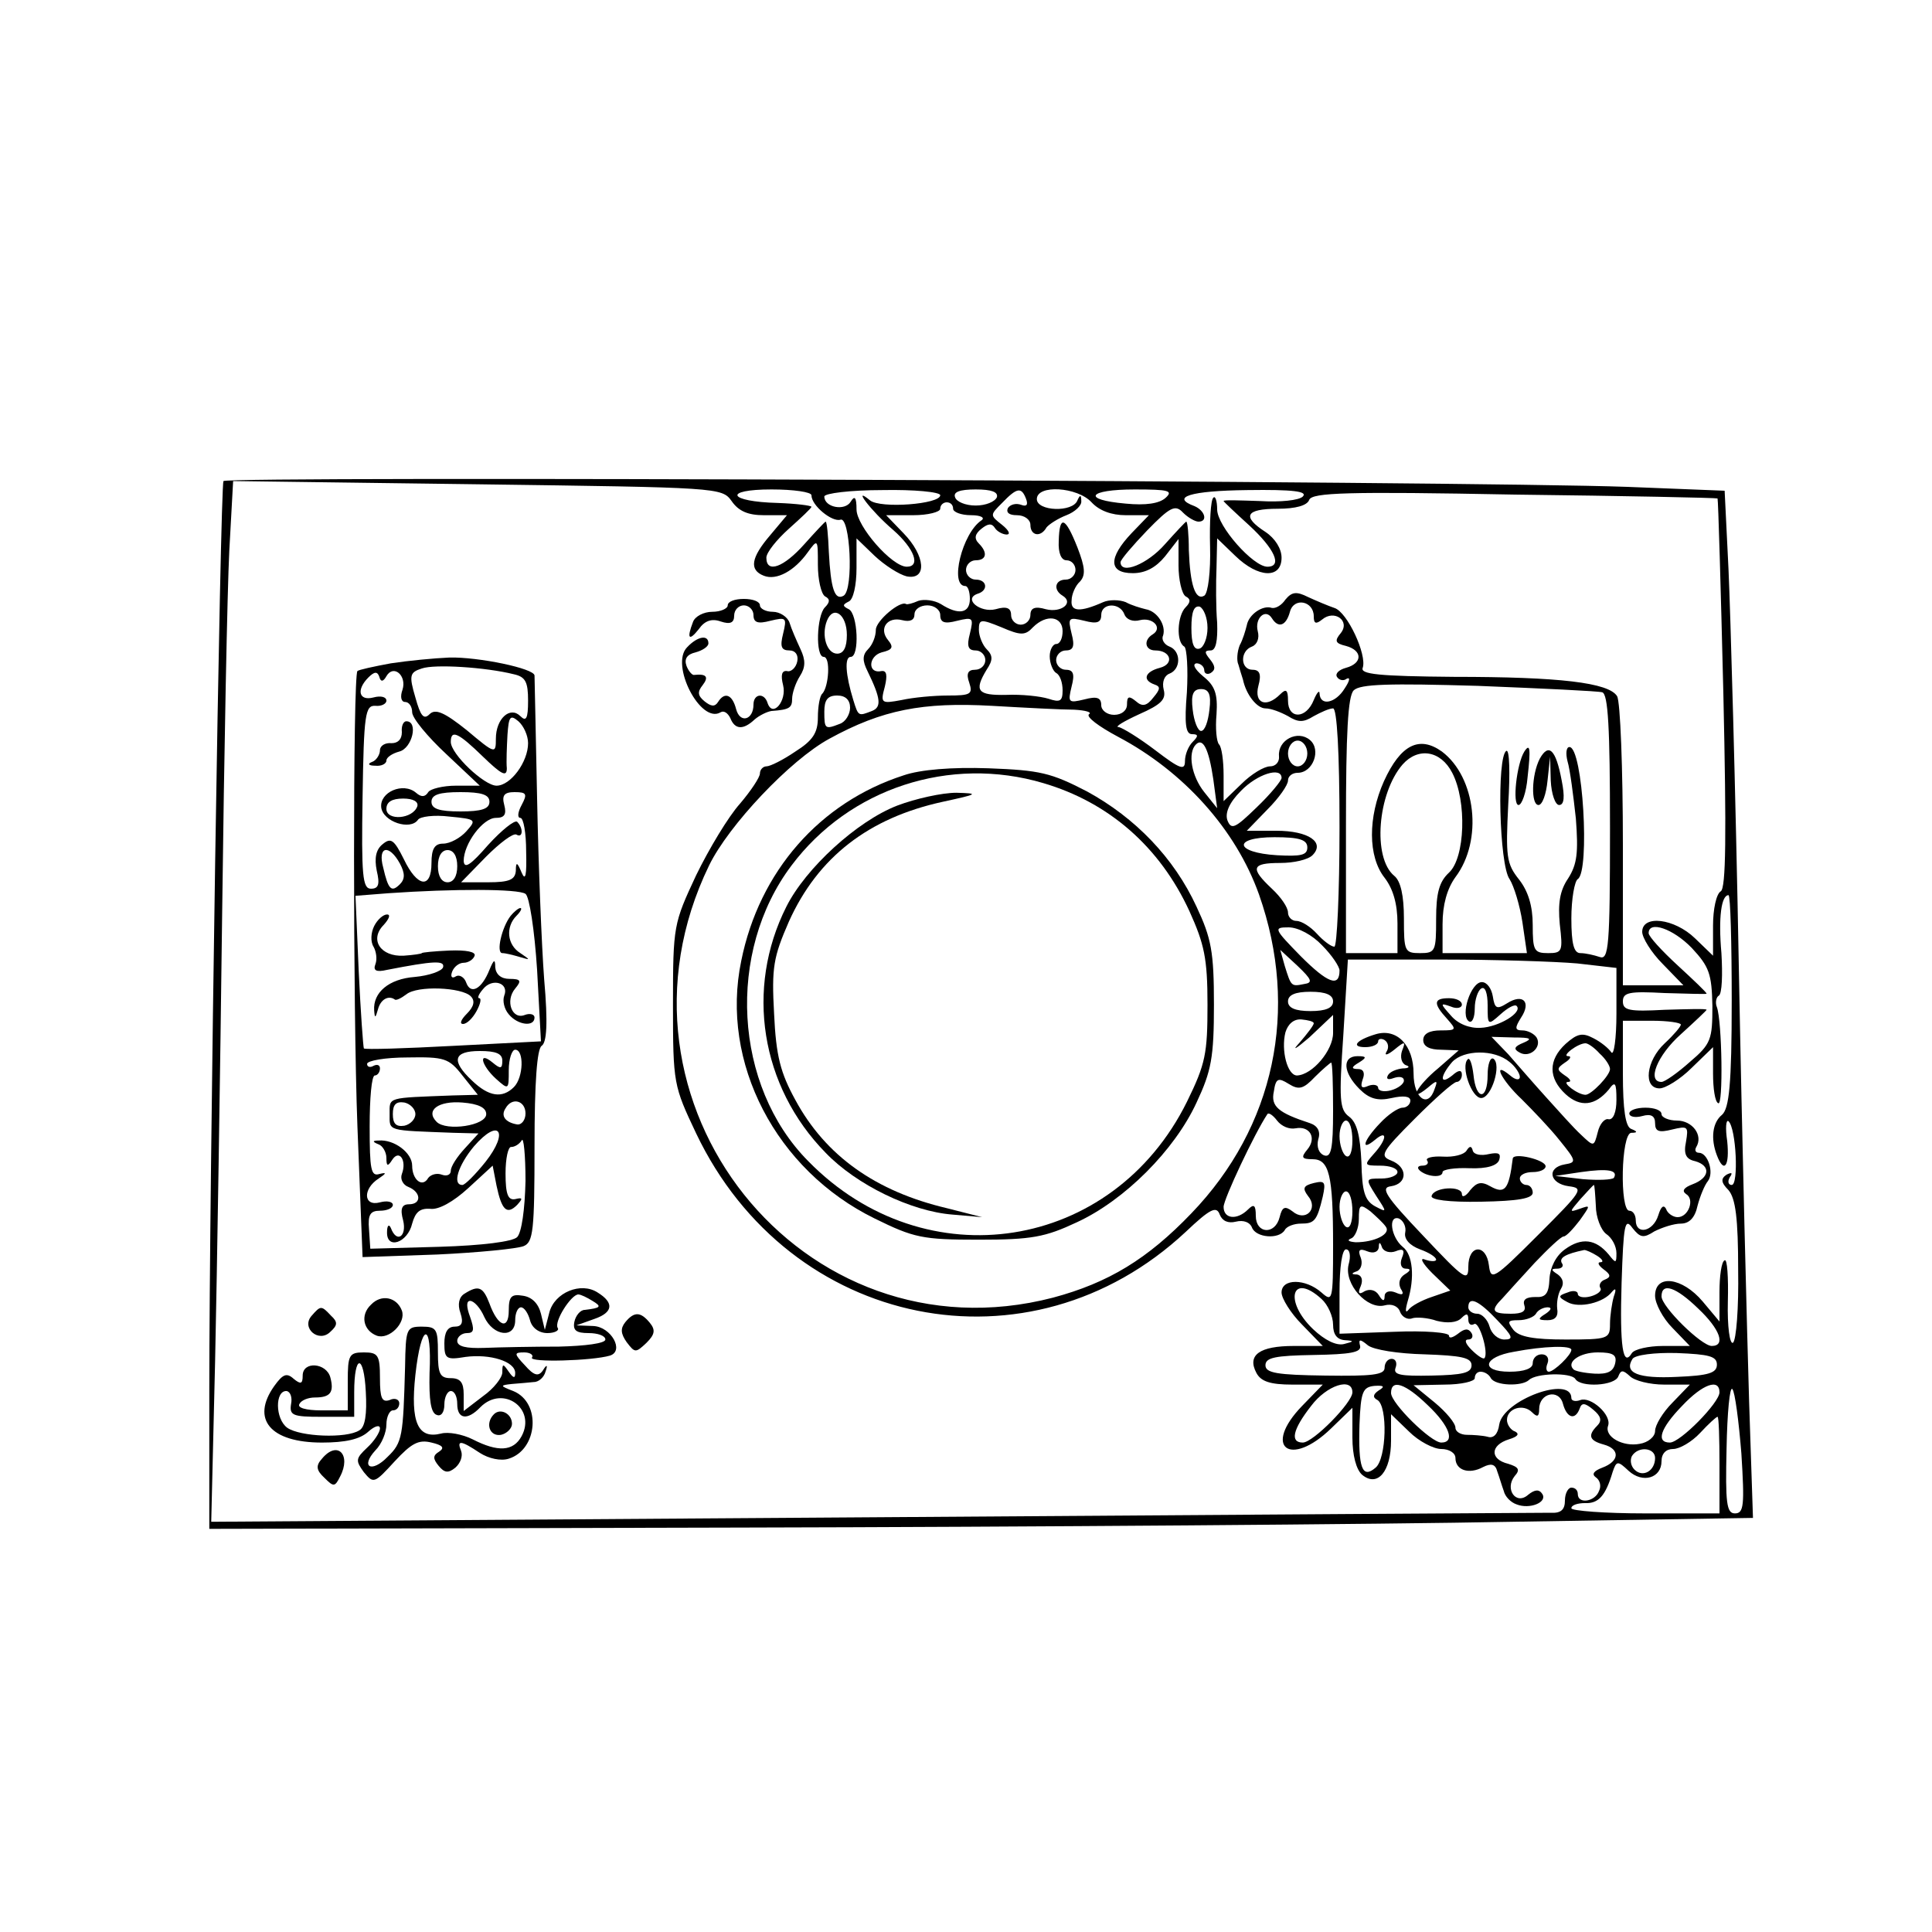 <svg preserveAspectRatio="xMidYMid meet" viewBox="0 0 300 300" height="300pt" width="300pt" xmlns="http://www.w3.org/2000/svg" version="1.0">
<g stroke="none" fill="#000000" transform="translate(0,300) scale(0.1,-0.1)">
<path d="M347 2253 c-5 -9 -22 -1093 -22 -1412 l0 -215 825 2 c454 1 993 5
1199 9 l373 6 -6 181 c-3 100 -11 404 -16 676 -5 272 -13 550 -16 616 l-6 122
-151 6 c-245 9 -2175 17 -2180 9z m789 -31 c11 -16 26 -22 50 -22 l36 0 -26
-31 c-30 -35 -33 -54 -10 -63 20 -8 48 8 68 36 16 22 16 21 16 -19 0 -23 5
-45 11 -49 8 -4 8 -9 0 -17 -13 -13 -15 -77 -2 -77 11 0 8 -46 -2 -57 -4 -3
-7 -20 -7 -37 0 -24 -8 -36 -35 -53 -19 -13 -39 -23 -45 -23 -5 0 -10 -5 -10
-11 0 -6 -14 -27 -31 -47 -18 -20 -48 -70 -68 -111 -35 -75 -36 -78 -36 -201
0 -123 1 -126 36 -200 145 -304 518 -379 760 -153 38 36 48 41 53 27 4 -10 13
-14 25 -11 12 3 22 -1 25 -9 6 -16 42 -19 51 -4 3 6 15 10 25 10 21 0 25 4 34
42 5 23 3 25 -14 21 -16 -4 -18 -8 -9 -20 17 -20 -4 -41 -24 -24 -12 9 -16 7
-20 -9 -7 -28 -37 -26 -37 2 0 17 -3 19 -12 10 -17 -17 -38 -15 -38 4 0 12 48
114 68 144 2 3 9 -2 15 -10 7 -9 19 -14 29 -12 22 4 33 -15 18 -33 -10 -12 -9
-15 8 -15 26 0 32 -24 32 -134 0 -86 -1 -88 -18 -73 -25 22 -62 22 -62 0 0 -9
14 -32 32 -50 l32 -33 -45 0 c-53 0 -73 -14 -58 -42 7 -13 21 -18 56 -18 l47
0 -32 -33 c-62 -64 -19 -97 45 -35 l33 32 0 -46 c0 -28 6 -50 15 -58 24 -20
45 5 45 53 l0 41 28 -27 c15 -15 38 -27 50 -27 12 0 22 -6 22 -14 0 -19 21
-26 43 -14 12 6 19 5 22 -7 3 -8 7 -22 10 -30 2 -9 11 -18 20 -21 20 -8 48 3
40 16 -5 8 -12 7 -22 -1 -19 -17 -37 9 -21 29 9 10 6 14 -10 19 -29 7 -28 29
1 38 13 4 17 8 10 12 -7 2 -13 11 -13 18 0 18 25 26 39 12 8 -8 11 -7 11 5 0
25 31 32 37 8 6 -22 19 -26 26 -7 3 9 8 9 21 -2 12 -10 14 -17 6 -25 -15 -15
-12 -23 10 -29 26 -7 25 -26 -2 -36 -13 -5 -17 -10 -10 -15 6 -4 9 -13 5 -21
-6 -17 -33 -21 -33 -5 0 6 -4 10 -10 10 -5 0 -10 -9 -10 -20 0 -14 -6 -20 -22
-19 -13 0 -486 -3 -1052 -7 l-1028 -7 6 249 c3 137 8 452 11 699 3 248 8 499
11 559 l6 109 380 -5 c374 -5 379 -5 394 -26z m124 9 c0 -16 32 -42 45 -38 15
6 21 -108 5 -118 -14 -8 -20 11 -23 68 -1 26 -3 47 -5 47 -1 0 -16 -16 -33
-35 -32 -36 -59 -46 -59 -21 0 8 16 28 35 45 19 17 35 32 35 34 0 2 -24 5 -52
6 -78 2 -86 21 -10 21 34 0 62 -4 62 -9z m200 0 c0 -14 -93 -21 -109 -8 -29
24 1 -16 36 -46 33 -29 43 -57 21 -57 -23 0 -78 63 -78 89 0 19 -3 22 -9 12
-9 -15 -41 -9 -41 8 0 5 41 10 90 10 50 1 90 -3 90 -8z m88 -3 c-3 -7 -17 -13
-33 -13 -16 0 -30 6 -32 13 -3 8 7 12 32 12 25 0 35 -4 33 -12z m45 -2 c4 -10
1 -13 -7 -10 -8 3 -17 1 -21 -5 -3 -7 2 -11 14 -11 12 0 21 -7 21 -15 0 -17
16 -20 25 -4 4 5 18 14 31 19 13 5 24 15 23 22 0 10 -2 10 -6 1 -7 -19 -63
-17 -63 2 0 23 63 19 85 -5 12 -13 31 -20 53 -20 l36 0 -27 -28 c-36 -38 -36
-62 2 -62 20 0 36 9 50 26 l21 27 0 -41 c0 -22 5 -44 11 -48 8 -4 8 -9 0 -17
-13 -13 -15 -54 -2 -61 4 -3 6 -35 4 -71 -4 -49 -2 -65 8 -65 10 0 10 -3 1
-12 -7 -7 -12 -20 -12 -30 0 -15 -8 -12 -46 17 -25 19 -51 35 -57 36 -7 0 8 9
32 20 34 15 42 23 38 38 -3 12 1 22 9 25 18 7 18 35 0 42 -8 3 -13 11 -10 17
5 16 -9 38 -27 41 -8 2 -22 6 -31 11 -10 4 -26 4 -35 0 -36 -16 -51 -15 -49 3
0 9 6 23 13 29 9 10 8 22 -4 53 -19 48 -28 51 -29 10 -1 -19 4 -30 12 -30 8 0
14 -7 14 -15 0 -8 -7 -15 -15 -15 -17 0 -20 -16 -5 -25 18 -11 -2 -27 -26 -21
-17 5 -24 2 -24 -9 0 -8 -7 -15 -15 -15 -8 0 -15 7 -15 15 0 11 -7 14 -24 9
-24 -6 -51 16 -28 24 17 5 15 22 -3 22 -8 0 -15 7 -15 15 0 8 7 15 15 15 17 0
19 12 5 26 -8 8 -6 15 4 23 10 8 16 9 21 1 3 -5 12 -10 18 -10 7 0 3 7 -7 15
-19 15 -19 15 0 34 23 24 30 25 37 7z m217 1 c-10 -9 -31 -12 -62 -9 -69 6
-59 22 14 22 53 0 60 -2 48 -13z m213 2 c-6 -6 -35 -9 -67 -7 -31 1 -56 2 -56
0 0 -1 18 -18 40 -38 39 -36 52 -64 28 -64 -22 0 -78 63 -78 89 0 13 -3 22 -6
18 -4 -3 -6 -38 -5 -76 1 -38 -3 -72 -9 -76 -14 -8 -22 17 -24 71 0 24 -2 44
-4 44 -1 0 -16 -16 -33 -35 -27 -31 -69 -48 -69 -28 0 4 19 26 41 49 36 37 44
41 56 28 8 -8 19 -14 24 -14 15 0 10 17 -6 24 -38 14 -7 24 82 25 71 1 94 -2
86 -10z m644 -3 c1 -1 5 -137 9 -302 5 -223 4 -303 -4 -308 -7 -4 -12 -28 -12
-53 l0 -47 -28 27 c-32 31 -82 37 -82 10 0 -9 14 -32 32 -50 l32 -33 -47 0
-47 0 0 218 c0 119 -4 223 -9 231 -13 21 -89 30 -253 30 -117 1 -146 4 -142
14 7 20 -24 87 -44 93 -9 3 -28 11 -41 17 -18 9 -25 8 -35 -4 -6 -9 -15 -14
-21 -13 -14 5 -36 -10 -39 -27 -2 -8 -6 -22 -11 -31 -4 -10 -5 -24 -2 -30 2
-7 5 -17 7 -23 5 -24 22 -45 35 -45 9 0 24 -6 35 -12 16 -10 24 -10 40 0 11 6
24 12 30 12 6 0 10 -67 10 -185 0 -102 -4 -185 -8 -185 -5 0 -17 9 -27 20 -10
11 -24 20 -32 20 -7 0 -13 6 -13 13 0 8 -11 24 -25 37 -34 32 -32 40 13 40 21
0 43 5 50 12 20 20 -6 38 -56 38 l-46 0 32 33 c18 18 32 38 32 45 0 7 7 12 15
12 24 0 37 36 19 51 -19 16 -50 0 -48 -25 1 -9 -5 -16 -14 -16 -9 0 -29 -12
-44 -27 l-28 -27 0 40 c0 23 -3 44 -7 48 -4 4 -6 25 -4 47 2 31 -2 44 -21 59
-13 11 -17 19 -10 20 6 0 12 -5 12 -11 0 -5 5 -7 10 -4 8 5 7 11 -1 21 -9 11
-9 14 1 14 8 0 11 15 10 43 -2 23 -2 62 -1 86 l1 45 28 -27 c36 -35 72 -36 72
-3 0 14 -10 30 -25 40 -37 24 -31 36 19 36 28 0 46 5 49 14 5 11 58 13 319 8
172 -2 314 -5 315 -6z m-1187 -16 c0 -5 12 -10 28 -10 15 0 22 -4 16 -8 -30
-20 -50 -102 -25 -102 4 0 7 -9 7 -20 0 -22 -17 -26 -45 -8 -10 6 -26 8 -35 5
-9 -4 -17 -6 -19 -5 -9 6 -47 -26 -47 -40 0 -10 -5 -23 -12 -30 -9 -9 -9 -18
-1 -34 21 -43 22 -56 7 -62 -21 -8 -21 -9 -29 17 -12 39 -14 67 -4 67 14 0 11
67 -3 74 -10 5 -10 7 0 12 7 3 12 25 12 52 l0 46 28 -27 c16 -15 38 -29 50
-32 32 -6 29 32 -5 67 l-27 28 42 0 c23 0 42 5 42 10 0 6 5 10 10 10 6 0 10
-4 10 -10z m560 -167 c0 -11 3 -13 13 -5 19 16 44 -2 29 -21 -10 -12 -9 -16 8
-20 26 -7 26 -27 0 -34 -11 -3 -17 -9 -14 -14 3 -5 10 -7 15 -3 6 3 5 -3 -3
-15 -14 -23 -38 -28 -39 -8 0 6 -4 2 -9 -10 -12 -30 -40 -30 -40 -1 0 17 -3
19 -12 10 -22 -22 -41 -14 -34 13 5 18 2 25 -9 25 -19 0 -20 29 -1 36 8 3 12
13 9 24 -5 20 12 36 22 20 10 -16 22 -12 28 10 6 23 37 17 37 -7z m-580 2 c0
-12 7 -14 26 -9 25 6 26 5 20 -20 -5 -19 -3 -26 9 -26 8 0 15 -7 15 -15 0 -8
-7 -15 -16 -15 -11 0 -14 -6 -9 -20 6 -18 2 -20 -33 -20 -22 0 -54 -3 -72 -7
-32 -6 -33 -5 -26 21 4 17 3 25 -5 24 -22 -5 -21 23 0 29 17 4 19 8 10 19 -15
18 -1 37 22 31 12 -3 19 0 19 9 0 8 9 14 20 14 11 0 20 -7 20 -15z m286 1 c3
-8 13 -12 24 -9 20 5 36 -12 20 -22 -15 -9 -12 -25 4 -25 24 0 30 -21 7 -27
-23 -6 -28 -19 -8 -26 9 -3 9 -7 -2 -20 -10 -13 -17 -15 -27 -6 -11 9 -14 8
-14 -5 0 -9 -8 -16 -20 -16 -11 0 -20 7 -20 15 0 12 -7 14 -26 9 -25 -6 -26
-5 -20 20 5 19 3 26 -9 26 -8 0 -15 7 -15 15 0 8 7 15 15 15 12 0 14 7 9 26
-6 25 -5 26 20 20 19 -5 26 -3 26 9 0 19 29 20 36 1z m129 -21 c0 -16 -6 -30
-12 -32 -9 -3 -13 7 -13 32 0 25 4 35 13 33 6 -3 12 -17 12 -33z m-560 -11 c0
-19 -5 -29 -15 -29 -16 0 -25 28 -16 51 10 25 31 10 31 -22z m289 12 c21 21
46 17 46 -6 0 -11 -4 -20 -10 -20 -5 0 -10 -9 -10 -19 0 -11 5 -23 10 -26 6
-3 10 -15 10 -27 0 -17 -4 -19 -22 -13 -13 4 -42 7 -65 6 -45 -1 -51 6 -31 39
10 15 10 22 0 32 -6 6 -12 20 -12 30 0 17 3 17 35 4 30 -13 37 -13 49 0z m884
-101 c9 -3 12 -54 12 -211 0 -184 -2 -205 -16 -200 -9 3 -22 6 -30 6 -10 0
-14 14 -14 54 0 30 5 58 10 61 19 12 8 205 -13 205 -5 0 -6 -10 -3 -22 4 -13
9 -53 13 -89 4 -53 2 -71 -12 -93 -13 -19 -16 -39 -13 -71 5 -42 4 -45 -18
-45 -22 0 -24 4 -24 44 0 29 -7 52 -21 70 -20 25 -21 36 -17 117 3 49 2 86 -3
83 -15 -9 -11 -177 5 -199 7 -11 16 -41 20 -67 l7 -48 -65 0 -66 0 0 45 c0 30
7 55 20 73 43 57 32 155 -21 195 -35 25 -64 11 -90 -46 -25 -56 -25 -117 1
-150 13 -17 20 -40 20 -71 l0 -46 -40 0 -40 0 0 198 c0 144 3 201 12 210 10
10 56 11 193 7 99 -4 186 -8 193 -10z m-610 -27 c-2 -18 -7 -33 -13 -33 -5 0
-11 15 -13 33 -3 24 1 32 13 32 12 0 16 -8 13 -32z m-558 3 c0 -10 -7 -22 -16
-25 -23 -9 -24 -8 -24 19 0 18 5 25 20 25 13 0 20 -7 20 -19z m348 -3 c18 -1
28 -4 23 -7 -5 -4 15 -19 45 -35 102 -54 183 -144 219 -245 63 -179 24 -361
-105 -495 -68 -71 -129 -108 -215 -131 -389 -101 -712 304 -534 671 30 62 126
164 187 197 82 45 145 57 252 51 52 -3 110 -6 128 -6z m216 -108 l6 -45 -20
25 c-20 25 -26 61 -13 74 11 11 20 -7 27 -54z m146 40 c0 -11 -7 -20 -15 -20
-8 0 -15 9 -15 20 0 11 7 20 15 20 8 0 15 -9 15 -20z m225 -30 c23 -44 20
-132 -5 -155 -15 -14 -20 -31 -20 -72 0 -50 -1 -53 -25 -53 -24 0 -25 3 -25
54 0 35 -5 58 -15 66 -34 28 -26 128 13 173 24 27 59 22 77 -13z m-265 -8 c0
-4 -17 -25 -39 -46 -33 -32 -39 -35 -45 -20 -4 11 2 27 21 46 25 26 63 38 63
20z m40 -108 c0 -12 -10 -14 -47 -12 -66 4 -70 28 -4 28 39 0 51 -4 51 -16z
m659 -238 c0 -130 -4 -167 -15 -177 -15 -12 -18 -37 -8 -63 11 -29 20 -17 16
22 -3 20 -2 34 2 31 12 -11 16 -99 5 -99 -5 0 -7 5 -3 12 5 7 3 8 -5 4 -9 -6
-9 -12 3 -24 11 -13 15 -44 15 -124 1 -59 -3 -109 -8 -113 -5 -3 -9 25 -8 64
1 38 -1 67 -5 64 -5 -2 -8 -25 -8 -49 l0 -46 -26 31 c-32 38 -74 43 -74 9 0
-12 12 -35 27 -50 l27 -28 -42 0 c-22 0 -44 -5 -48 -11 -14 -23 -19 10 -16
109 3 91 5 102 17 85 12 -15 17 -16 34 -5 12 6 30 12 41 12 13 0 22 9 26 28 4
15 11 32 16 38 10 13 0 44 -14 44 -5 0 -7 4 -4 9 11 18 -6 41 -30 41 -13 0
-24 5 -24 10 0 6 -11 10 -25 10 -14 0 -25 -4 -25 -9 0 -5 9 -7 20 -4 14 4 20
0 20 -11 0 -13 6 -15 26 -10 25 6 26 5 22 -19 -4 -19 0 -27 14 -30 25 -7 23
-26 -4 -36 -13 -5 -17 -10 -10 -15 14 -8 4 -36 -13 -36 -7 0 -16 6 -18 13 -4
7 -8 3 -12 -10 -8 -26 -35 -31 -35 -8 0 8 -4 15 -10 15 -15 0 -13 120 3 121
10 0 10 2 0 6 -9 3 -13 30 -13 86 l0 82 45 0 c25 0 45 -3 45 -6 0 -3 -11 -16
-25 -29 -29 -27 -34 -70 -8 -70 9 0 32 14 50 32 l33 32 0 -41 c0 -23 3 -44 8
-46 8 -6 6 127 -2 149 -3 7 -1 16 3 18 5 3 6 33 4 66 -5 56 0 90 11 90 3 0 5
-74 5 -164z m-636 86 c15 -15 27 -33 27 -39 0 -27 -19 -19 -60 22 -42 43 -43
45 -19 45 15 0 37 -12 52 -28z m574 -4 c27 -29 31 -40 32 -90 0 -52 -2 -59
-35 -87 -19 -17 -39 -31 -44 -31 -23 0 -7 41 30 74 22 20 40 37 40 38 0 2 -29
1 -65 0 -55 -3 -65 -1 -65 13 0 14 10 16 65 13 36 -1 65 -2 65 -1 0 2 -20 21
-45 44 -25 23 -45 45 -45 50 0 20 38 7 67 -23z m-602 -56 c-20 -4 -20 -4 -30
28 l-7 25 27 -25 c22 -21 24 -26 10 -28z m424 32 l61 -7 0 -71 c0 -39 -4 -66
-8 -60 -4 6 -16 16 -28 22 -17 9 -25 7 -43 -9 -27 -25 -27 -53 0 -78 23 -21
46 -18 67 7 10 14 12 11 12 -16 0 -19 -5 -31 -12 -30 -6 2 -14 -7 -17 -20 -6
-23 -6 -23 -26 -4 -11 10 -35 37 -54 58 -19 21 -45 51 -59 67 l-26 27 35 -1
c26 0 29 -2 15 -8 -15 -6 -16 -10 -7 -15 16 -10 36 8 27 23 -4 6 -14 11 -22
11 -12 0 -12 4 -2 20 16 24 3 38 -22 22 -16 -10 -19 -8 -22 11 -2 12 -9 22
-17 22 -17 0 -34 -52 -20 -61 5 -3 9 6 9 20 0 14 5 28 10 31 6 4 10 -7 10 -26
0 -31 0 -32 20 -14 11 10 22 16 25 13 10 -10 -28 -33 -56 -34 -17 -1 -35 6
-46 19 -17 19 -17 20 0 14 9 -4 17 -2 17 3 0 6 -9 10 -20 10 -24 0 -25 -8 -3
-32 15 -17 15 -18 -10 -18 -17 0 -27 -5 -27 -15 0 -10 10 -15 28 -15 l27 -1
-32 -28 c-33 -27 -48 -56 -16 -30 14 12 16 12 11 -1 -10 -32 -33 -16 -33 23 0
44 -26 71 -59 61 -30 -9 -39 -20 -16 -20 11 0 20 4 20 9 0 4 5 5 10 2 6 -4 7
-12 3 -18 -4 -7 2 -5 12 3 17 14 18 13 12 -2 -3 -9 -1 -19 6 -22 7 -2 5 -5 -5
-5 -9 -1 -20 -5 -23 -11 -3 -6 1 -7 9 -4 9 3 16 2 16 -4 0 -5 -9 -12 -20 -15
-11 -3 -20 -1 -20 4 0 4 -7 6 -15 3 -11 -5 -13 -2 -9 10 4 10 1 16 -7 16 -11
0 -11 3 1 10 13 8 12 10 -2 10 -24 0 -23 -25 3 -51 15 -15 28 -19 50 -14 18 4
29 3 29 -4 0 -6 -6 -11 -12 -11 -7 0 -23 -11 -35 -24 -26 -27 -31 -45 -8 -26
20 17 19 1 -2 -22 -15 -17 -15 -18 10 -18 15 0 27 -4 27 -10 0 -5 -11 -10 -25
-10 -25 0 -25 0 -8 -27 17 -26 17 -26 -2 -16 -16 9 -20 23 -21 69 -2 41 -7 61
-19 70 -15 11 -16 26 -9 128 l7 116 147 0 c81 0 175 -3 209 -6z m-379 -59 c0
-10 -11 -15 -35 -15 -24 0 -35 5 -35 15 0 10 11 15 35 15 24 0 35 -5 35 -15z
m-30 -34 c0 -3 -10 -16 -22 -30 -13 -14 -6 -10 15 8 l37 35 0 -28 c0 -27 -32
-65 -56 -66 -15 0 -25 39 -18 67 4 13 13 21 25 20 10 -1 19 -3 19 -6z m444
-47 c9 -8 16 -19 16 -24 0 -10 -29 -40 -38 -40 -12 0 -38 20 -27 20 6 0 3 5
-5 10 -13 9 -13 11 0 20 8 5 11 10 5 10 -11 0 15 20 27 20 4 0 14 -7 22 -16z
m-140 -13 c9 -7 16 -18 16 -23 0 -6 -7 -5 -15 2 -29 24 -14 -7 18 -37 17 -17
44 -45 59 -64 26 -32 26 -34 8 -37 -29 -5 -24 -30 6 -34 24 -3 21 -7 -48 -76
-69 -69 -73 -71 -76 -47 -4 34 -32 33 -32 -2 0 -24 -6 -20 -70 48 -59 62 -67
75 -50 77 26 4 26 30 0 40 -18 7 -15 13 37 65 31 31 60 57 65 57 4 0 8 5 8 11
0 8 -5 8 -15 -1 -20 -16 -19 -1 0 21 18 19 65 20 89 0z m-274 -76 c0 -59 -3
-73 -14 -69 -8 3 -12 13 -9 25 4 12 -1 21 -13 25 -49 16 -61 26 -56 49 3 21 7
22 23 12 16 -10 23 -8 41 11 12 12 24 22 25 22 2 0 3 -34 3 -75z m30 -46 c0
-17 -4 -28 -10 -24 -5 3 -10 17 -10 31 0 13 5 24 10 24 6 0 10 -14 10 -31z
m406 -58 c-3 -3 -24 -4 -48 -2 l-43 5 40 6 c42 6 58 3 51 -9z m-28 -43 c0 -18
8 -38 16 -44 9 -6 16 -19 16 -30 0 -16 -1 -16 -12 -2 -20 24 -42 27 -68 8 -14
-10 -23 -28 -24 -46 -1 -23 -6 -29 -22 -28 -14 0 -20 -4 -17 -13 3 -9 -3 -13
-21 -13 -29 0 -32 5 -13 24 6 7 29 32 50 55 21 22 41 41 45 41 4 0 15 12 25
25 17 24 17 24 0 18 -17 -6 -16 -5 1 15 11 12 20 22 21 22 1 0 2 -14 3 -32z
m-378 -9 c0 -17 -4 -28 -10 -24 -5 3 -10 17 -10 31 0 13 5 24 10 24 6 0 10
-14 10 -31z m52 -24 c8 -11 -17 -24 -47 -24 -11 1 -14 3 -7 6 6 2 12 16 12 30
0 23 2 24 18 12 9 -8 20 -18 24 -24z m30 -9 c-2 -10 7 -20 23 -26 14 -5 25
-12 25 -16 0 -3 -8 -3 -17 0 -9 4 -5 -5 11 -21 l28 -27 -29 -10 c-15 -5 -32
-14 -36 -20 -5 -6 -5 0 -1 14 11 36 8 72 -8 84 -18 15 -23 49 -6 44 7 -3 12
-13 10 -22z m-15 -29 c12 5 15 2 10 -10 -4 -10 -1 -17 6 -17 8 0 8 -3 -2 -9
-8 -5 -10 -14 -6 -22 6 -9 3 -11 -8 -6 -10 4 -17 1 -17 -6 0 -8 -3 -8 -9 2 -5
8 -14 10 -22 6 -9 -6 -11 -3 -6 8 4 10 1 17 -6 18 -9 0 -9 2 0 5 7 3 9 13 6
21 -5 12 -2 15 10 10 10 -4 17 -1 18 6 0 9 2 9 5 0 3 -7 13 -9 21 -6z m-73
-21 c-7 -30 29 -70 56 -63 11 3 21 -1 24 -10 3 -8 12 -13 19 -10 6 2 24 1 38
-4 16 -4 31 -3 38 4 8 8 11 8 11 -2 0 -7 4 -10 9 -7 8 5 23 -45 16 -53 -2 -2
-11 4 -20 13 -9 9 -12 16 -5 16 6 0 8 5 5 10 -5 8 -11 7 -21 -1 -8 -6 -14 -8
-14 -3 0 5 -38 8 -85 6 l-85 -3 0 65 c0 38 4 66 10 66 6 0 8 -10 4 -24z m386
14 c8 -5 11 -10 5 -10 -5 0 -3 -5 5 -11 11 -8 12 -12 2 -16 -6 -2 -10 -8 -7
-13 3 -4 -4 -10 -15 -13 -11 -3 -20 -1 -20 4 0 4 -7 6 -16 2 -15 -5 -15 -7 0
-15 18 -10 56 -1 69 16 6 7 7 4 3 -7 -3 -10 -6 -30 -6 -43 0 -23 -3 -24 -69
-24 -49 0 -72 4 -81 15 -10 13 -9 15 8 15 12 0 24 5 27 10 3 6 12 10 18 10 7
0 6 -4 -3 -10 -13 -8 -12 -10 3 -10 12 0 17 6 15 18 -1 9 1 23 6 31 5 8 3 16
-5 22 -11 7 -11 9 -1 9 7 0 11 4 7 9 -4 8 6 14 35 20 3 0 12 -4 20 -9z m-428
-67 c10 -9 18 -27 18 -40 0 -15 6 -23 18 -24 15 -1 15 -2 -1 -6 -12 -3 -30 6
-48 23 -46 44 -33 89 13 47z m585 -15 c34 -32 43 -58 21 -58 -16 0 -78 61 -78
77 0 22 22 15 57 -19z m-312 -18 c24 -25 26 -30 11 -30 -10 0 -20 9 -23 20 -3
11 -12 20 -19 20 -8 0 -14 5 -14 10 0 18 16 11 45 -20z m-113 -53 c57 -2 73
-5 73 -17 0 -12 -14 -15 -62 -16 -48 -1 -60 1 -56 12 3 8 0 14 -6 14 -6 0 -11
-6 -11 -14 0 -11 -20 -13 -92 -12 -75 1 -93 4 -93 16 0 12 15 15 75 16 57 1
74 4 72 14 -3 11 0 11 12 1 9 -7 47 -13 88 -14z m228 7 c0 -8 -27 -34 -35 -34
-4 0 -5 6 -2 13 3 8 -1 14 -9 14 -8 0 -14 -6 -14 -14 0 -8 -13 -13 -36 -13
-46 0 -41 23 7 31 47 9 89 10 89 3z m68 -21 c-3 -13 -12 -17 -32 -16 -16 1
-31 4 -33 7 -11 11 10 26 38 26 24 0 30 -4 27 -17z m158 -2 c0 -13 -13 -17
-62 -19 -60 -3 -83 6 -69 28 4 6 34 10 69 9 50 -2 62 -5 62 -18z m-351 -21 c7
-12 48 -13 59 -3 11 11 65 12 72 2 8 -14 62 -11 67 4 4 10 7 10 18 0 7 -7 31
-13 53 -13 l40 0 -27 -28 c-15 -15 -27 -35 -27 -44 0 -9 -11 -18 -24 -20 -26
-5 -55 11 -49 28 6 17 -27 46 -43 40 -8 -3 -14 -1 -14 3 0 36 -106 -3 -112
-41 -2 -15 -9 -22 -18 -19 -8 2 -23 3 -32 3 -10 0 -18 5 -18 11 0 7 -14 24
-32 39 l-33 27 48 1 c26 0 47 5 47 10 0 6 4 10 9 10 6 0 13 -4 16 -10z m-215
-22 c0 -16 -61 -78 -77 -78 -20 0 -16 20 13 57 24 32 64 45 64 21z m41 3 c-9
-6 -10 -11 -2 -15 16 -10 14 -91 -3 -105 -21 -18 -27 0 -25 67 2 51 5 58 23
60 15 1 17 -1 7 -7z m76 -23 c34 -32 43 -58 21 -58 -16 0 -78 61 -78 77 0 22
22 15 57 -19z m453 20 c0 -16 -61 -78 -77 -78 -22 0 -15 22 19 57 32 34 58 43
58 21z m34 -95 c5 -80 4 -93 -10 -93 -13 0 -15 16 -13 101 1 55 5 97 9 92 4
-4 10 -50 14 -100z m-34 -18 l0 -75 -115 0 c-63 0 -115 4 -115 8 0 5 10 8 21
8 21 -1 32 11 43 48 6 18 8 18 25 2 22 -20 51 -11 51 15 0 12 7 19 18 19 10 0
29 11 42 25 13 14 25 25 27 25 2 0 3 -34 3 -75z m-100 11 c0 -20 -19 -31 -32
-18 -6 6 -7 15 -4 21 10 16 36 13 36 -3z"></path>
<path d="M1130 2060 c0 -5 -11 -10 -24 -10 -13 0 -27 -7 -30 -16 -10 -26 -6
-30 9 -11 9 13 20 17 34 12 15 -5 21 -2 21 9 0 9 7 16 15 16 8 0 15 -7 15 -15
0 -12 7 -14 26 -9 25 6 26 5 20 -20 -5 -20 -3 -26 10 -26 9 0 14 -7 12 -17 -2
-10 -10 -17 -16 -15 -8 1 -10 -6 -6 -22 6 -24 -16 -51 -24 -28 -5 17 -22 15
-22 -2 0 -24 -21 -30 -27 -7 -6 23 -18 27 -28 11 -5 -8 -11 -7 -21 1 -11 9
-11 15 -3 25 10 13 6 18 -13 16 -3 -1 -9 6 -12 14 -4 11 1 18 14 21 11 3 20 9
20 14 0 14 -17 11 -33 -6 -27 -27 21 -120 52 -101 5 3 11 -1 15 -9 7 -18 20
-19 38 -2 7 6 19 12 26 13 28 2 32 5 32 19 0 8 5 24 12 35 9 14 9 25 1 42 -6
13 -14 31 -17 41 -3 9 -15 17 -26 17 -11 0 -20 5 -20 10 0 6 -11 10 -25 10
-14 0 -25 -4 -25 -10z"></path>
<path d="M607 1970 c-27 -5 -50 -10 -52 -12 -7 -8 -7 -524 0 -707 l8 -203 116
4 c64 3 124 9 134 13 15 6 17 24 17 155 0 101 4 151 11 156 8 5 10 35 4 103
-4 53 -9 179 -11 281 -2 102 -4 188 -4 191 0 11 -87 29 -132 28 -24 -1 -65 -5
-91 -9z m191 -17 c18 -4 22 -12 22 -41 0 -28 -3 -33 -12 -24 -16 16 -38 -4
-38 -35 0 -24 -1 -24 -45 13 -35 28 -49 34 -58 25 -9 -9 -14 -3 -22 26 -10 34
-9 39 10 45 20 7 99 2 143 -9z m-198 -3 c11 19 32 1 25 -21 -4 -11 -2 -19 4
-19 6 0 11 -7 11 -16 0 -9 24 -38 53 -65 l52 -49 -37 0 c-20 0 -40 -5 -43 -10
-5 -8 -11 -8 -19 -1 -20 17 -57 1 -54 -23 3 -22 45 -36 57 -19 3 5 25 8 49 5
42 -4 42 -5 26 -23 -9 -10 -25 -19 -36 -19 -13 0 -18 -8 -18 -30 0 -41 -22
-38 -43 6 -15 30 -20 34 -33 23 -10 -8 -13 -21 -9 -41 5 -21 3 -28 -9 -28 -13
0 -15 20 -13 143 2 128 4 142 20 141 9 -1 17 3 17 8 0 6 -9 8 -20 5 -23 -6
-27 12 -8 31 9 9 14 10 17 1 2 -8 6 -8 11 1z m220 -104 c0 -29 -27 -66 -49
-66 -19 0 -71 49 -71 68 0 20 12 14 50 -23 29 -28 37 -32 37 -18 -1 10 0 33 1
52 2 28 4 32 17 21 8 -7 15 -22 15 -34z m-60 -91 c0 -11 -12 -15 -45 -15 -33
0 -45 4 -45 15 0 11 12 15 45 15 33 0 45 -4 45 -15z m50 -5 c-6 -11 -7 -20 -2
-20 5 0 9 -24 9 -52 1 -37 -1 -47 -7 -33 -7 17 -9 17 -9 3 -1 -14 -10 -18 -43
-18 l-42 0 39 40 c21 21 42 37 47 34 10 -6 11 10 1 20 -4 3 -24 -13 -45 -36
-27 -31 -37 -38 -38 -25 0 27 30 67 50 67 13 0 17 5 13 20 -4 15 0 20 16 20
19 0 20 -3 11 -20z m-162 -2 c-7 -20 -48 -23 -48 -4 0 11 9 16 26 16 16 0 24
-5 22 -12z m-27 -89 c8 -15 8 -24 0 -32 -13 -13 -18 -9 -26 26 -9 33 9 37 26
6z m89 -4 c0 -16 -6 -25 -15 -25 -9 0 -15 9 -15 25 0 16 6 25 15 25 9 0 15 -9
15 -25z m106 -43 c6 -4 14 -56 18 -118 l6 -111 -136 -7 c-75 -4 -137 -6 -139
-4 -1 2 -5 56 -8 120 l-5 117 51 4 c101 7 202 7 213 -1z m-36 -259 c0 -13 -3
-13 -15 -3 -23 19 -18 -4 5 -25 20 -18 20 -17 20 13 0 18 5 32 10 32 14 0 13
-43 -2 -58 -18 -18 -39 -15 -65 10 -33 31 -29 46 12 46 25 0 35 -4 35 -15z
m-62 -23 l24 -30 -39 -1 c-103 -4 -98 -2 -98 -29 0 -27 -5 -25 99 -29 l39 -1
-21 -23 c-12 -13 -22 -28 -22 -35 0 -6 -6 -9 -14 -6 -8 3 -17 0 -21 -5 -9 -16
-25 -3 -25 19 0 20 -28 41 -52 39 -10 0 -10 -2 0 -6 6 -2 12 -12 12 -21 0 -13
2 -14 9 -3 11 17 23 -1 15 -22 -3 -8 2 -17 10 -20 20 -8 21 -27 1 -27 -11 0
-14 -7 -9 -25 6 -25 -10 -36 -19 -12 -3 7 -6 4 -6 -6 -1 -28 32 -17 39 13 5
18 12 24 28 23 13 -2 36 11 59 32 l38 35 6 -31 c8 -38 16 -46 32 -30 9 10 9
12 -3 9 -11 -2 -15 7 -15 40 0 23 4 42 9 41 5 0 12 4 16 10 3 7 6 -22 6 -63
-1 -44 -6 -80 -13 -87 -7 -7 -54 -13 -120 -15 l-108 -3 -2 30 c-2 23 2 29 17
29 11 0 20 4 20 9 0 5 -9 7 -20 4 -26 -7 -27 21 -2 37 12 8 13 10 1 7 -13 -4
-15 7 -15 74 0 43 3 79 8 79 4 0 8 5 8 11 0 5 -4 7 -10 4 -5 -3 -10 -2 -10 3
0 5 28 10 63 10 57 1 64 -1 85 -28z m-73 -60 c0 -8 -8 -16 -17 -18 -13 -2 -18
3 -18 18 0 15 5 20 18 18 9 -2 17 -10 17 -18z m110 0 c0 -18 -62 -27 -77 -12
-18 18 3 33 40 30 25 -2 37 -8 37 -18z m61 1 c0 -10 -6 -18 -13 -17 -18 3 -26
13 -18 25 10 18 31 12 31 -8z m-62 -75 c-16 -20 -32 -36 -36 -36 -16 0 -7 30
18 60 39 45 55 23 18 -24z"></path>
<path d="M624 1863 c0 -11 -6 -17 -16 -17 -10 1 -18 -4 -18 -11 0 -7 -6 -16
-12 -18 -8 -3 -6 -6 5 -6 9 -1 17 3 17 8 0 5 9 11 20 14 20 5 30 47 11 47 -5
0 -8 -8 -7 -17z"></path>
<path d="M793 1578 c-14 -18 -23 -58 -13 -58 5 0 17 -3 27 -6 17 -5 17 -5 1 6
-21 13 -23 41 -6 58 7 7 9 12 6 12 -3 0 -10 -6 -15 -12z"></path>
<path d="M581 1562 c-5 -10 -6 -24 -1 -32 4 -7 6 -19 3 -27 -4 -10 1 -13 18
-9 72 14 90 15 87 4 -2 -6 -22 -13 -44 -15 -40 -3 -65 -24 -63 -52 1 -13 2
-12 6 2 4 15 16 22 26 15 2 -2 10 2 18 8 17 14 86 11 100 -3 7 -7 5 -16 -6
-27 -9 -9 -12 -16 -6 -16 6 0 15 9 21 20 6 11 8 20 4 20 -3 0 -1 6 6 14 14 18
41 10 33 -10 -3 -8 0 -21 7 -29 14 -17 40 -20 40 -5 0 5 -7 7 -15 4 -20 -8
-31 22 -15 41 10 12 9 15 -9 15 -13 0 -21 7 -22 18 0 13 -2 13 -9 -4 -12 -30
-29 -39 -36 -20 -3 9 -11 13 -16 10 -6 -4 -9 -1 -6 7 3 8 11 14 18 14 7 0 15
5 17 11 2 6 -13 9 -39 8 -24 -1 -43 -3 -43 -4 0 -1 -13 -3 -28 -4 -36 -2 -54
25 -31 48 8 9 11 16 5 16 -6 0 -15 -8 -20 -18z"></path>
<path d="M721 991 c-8 -5 -11 -16 -6 -30 5 -15 2 -21 -9 -21 -11 0 -16 -9 -16
-26 0 -24 3 -26 33 -21 38 5 77 -7 77 -25 0 -9 -3 -8 -10 2 -9 13 -10 13 -10
-1 0 -8 -13 -25 -30 -37 l-30 -23 0 26 c0 18 -5 25 -20 25 -17 0 -20 7 -20 40
0 36 -2 40 -25 40 -24 0 -25 -3 -26 -62 -3 -108 -4 -118 -27 -140 -25 -26 -43
-16 -19 10 10 10 17 28 17 40 0 12 5 22 10 22 6 0 10 5 10 11 0 6 -7 9 -15 5
-12 -4 -15 3 -15 34 0 36 -3 40 -25 40 -23 0 -25 -4 -25 -45 l0 -45 -41 0
c-24 0 -38 4 -34 10 3 6 14 10 24 10 24 0 30 8 24 31 -6 23 -43 26 -43 3 0
-13 -3 -14 -14 -5 -11 10 -17 7 -30 -11 -37 -52 -6 -88 74 -88 36 0 59 5 72
17 10 9 18 11 18 5 0 -6 -9 -20 -20 -30 -18 -17 -18 -20 -5 -38 15 -18 16 -18
48 17 26 28 37 34 57 29 17 -4 21 -8 12 -14 -10 -6 -10 -11 -1 -22 9 -11 15
-12 26 -3 8 7 12 18 9 26 -7 17 -1 17 29 -3 14 -9 33 -13 45 -9 45 14 51 87 7
105 -21 8 -21 9 -2 11 11 1 26 2 34 3 8 0 16 8 18 16 4 11 2 12 -4 2 -7 -10
-14 -8 -28 8 -17 18 -17 20 -1 20 9 0 15 -4 12 -8 -5 -8 94 -5 121 3 23 7 2
45 -26 46 l-26 1 28 10 c29 10 31 25 5 41 -26 17 -67 0 -75 -31 l-7 -27 -6 25
c-4 16 -14 26 -28 28 -18 3 -22 -1 -22 -23 0 -31 -17 -25 -30 11 -10 26 -17
29 -39 15z m199 -11 c15 -9 13 -11 -12 -14 -7 0 -14 -9 -16 -18 -3 -14 3 -18
22 -18 14 0 26 -4 26 -10 0 -6 -31 -10 -72 -11 -40 0 -92 -1 -116 -2 -28 -1
-42 2 -42 11 0 6 7 12 15 12 11 0 12 5 5 25 -6 16 -6 25 0 25 6 0 16 -11 22
-25 14 -30 48 -34 48 -5 0 11 4 20 9 20 5 0 11 -9 14 -20 3 -12 14 -20 27 -20
11 0 19 4 16 8 -6 10 21 52 32 52 4 0 14 -5 22 -10z m-253 -112 c-1 -42 2 -62
11 -65 7 -3 12 4 12 16 0 12 5 21 10 21 6 0 10 -9 10 -20 0 -24 16 -26 36 -5
35 35 87 -2 64 -45 -13 -24 -37 -25 -76 -5 -16 8 -38 12 -49 9 -36 -9 -48 17
-40 91 9 82 26 85 22 3z m-109 -89 c-20 -13 -92 -10 -112 4 -19 14 -19 58 -1
57 6 -1 9 -10 7 -20 -3 -18 3 -20 47 -20 l51 0 0 38 c0 60 15 60 18 1 2 -35
-1 -55 -10 -60z"></path>
<path d="M767 804 c-14 -14 -7 -35 11 -32 9 2 17 10 17 17 0 16 -18 25 -28 15z"></path>
<path d="M576 974 c-17 -16 -12 -40 9 -48 19 -7 46 20 39 39 -8 21 -32 26 -48
9z"></path>
<path d="M484 957 c-17 -19 11 -43 29 -25 11 10 12 15 1 25 -15 16 -16 16 -30
0z"></path>
<path d="M971 947 c-8 -10 -7 -18 2 -31 13 -17 14 -17 31 -1 13 13 14 20 5 31
-14 17 -24 18 -38 1z"></path>
<path d="M500 735 c-10 -11 -9 -18 4 -30 14 -14 16 -14 24 2 18 34 -4 57 -28
28z"></path>
<path d="M2367 1833 c-12 -19 -19 -83 -9 -83 5 0 12 19 14 43 5 44 4 54 -5 40z"></path>
<path d="M2391 1822 c-13 -25 -14 -72 -2 -72 6 0 12 17 14 38 l4 37 1 -37 c1
-21 7 -38 13 -38 8 0 9 13 4 38 -9 48 -20 59 -34 34z"></path>
<path d="M1403 1796 c-130 -42 -224 -149 -252 -288 -33 -158 54 -325 207 -400
61 -30 74 -33 162 -33 82 0 103 4 152 27 74 34 152 112 186 186 23 49 27 70
27 152 0 82 -4 103 -27 152 -35 76 -95 138 -170 179 -56 29 -73 33 -153 36
-57 2 -106 -2 -132 -11z m217 -12 c102 -30 181 -99 227 -199 23 -51 28 -73 28
-145 0 -76 -3 -92 -32 -151 -115 -232 -406 -278 -588 -92 -116 117 -127 325
-26 459 90 120 246 171 391 128z"></path>
<path d="M1393 1749 c-62 -24 -142 -97 -172 -157 -64 -127 -40 -279 61 -382
48 -50 133 -91 197 -96 l46 -4 -55 14 c-110 26 -188 81 -235 168 -23 42 -30
68 -33 134 -4 72 -1 88 23 143 45 100 124 161 239 186 55 12 57 13 21 14 -22
0 -63 -9 -92 -20z"></path>
<path d="M2279 1355 c-11 -11 6 -60 21 -60 16 0 32 52 19 61 -5 3 -9 -9 -9
-25 0 -40 -18 -40 -22 0 -2 17 -6 28 -9 24z"></path>
<path d="M2277 1213 c-4 -6 -20 -10 -36 -9 -17 1 -28 -2 -25 -6 3 -4 0 -8 -7
-8 -7 0 -9 -3 -5 -7 10 -10 36 -13 36 -3 0 4 19 7 42 6 27 -1 43 4 46 13 3 10
-1 12 -16 9 -12 -3 -23 -1 -25 5 -2 8 -5 8 -10 0z"></path>
<path d="M2349 1201 c-6 -48 -12 -56 -35 -43 -14 8 -21 6 -31 -6 -7 -10 -13
-12 -13 -6 0 13 -43 11 -47 -3 -2 -6 26 -10 77 -9 57 1 80 5 80 14 0 6 -4 12
-10 12 -5 0 -10 5 -10 10 0 6 9 10 20 10 11 0 20 4 20 9 0 10 -50 22 -51 12z"></path>
</g>
</svg>

